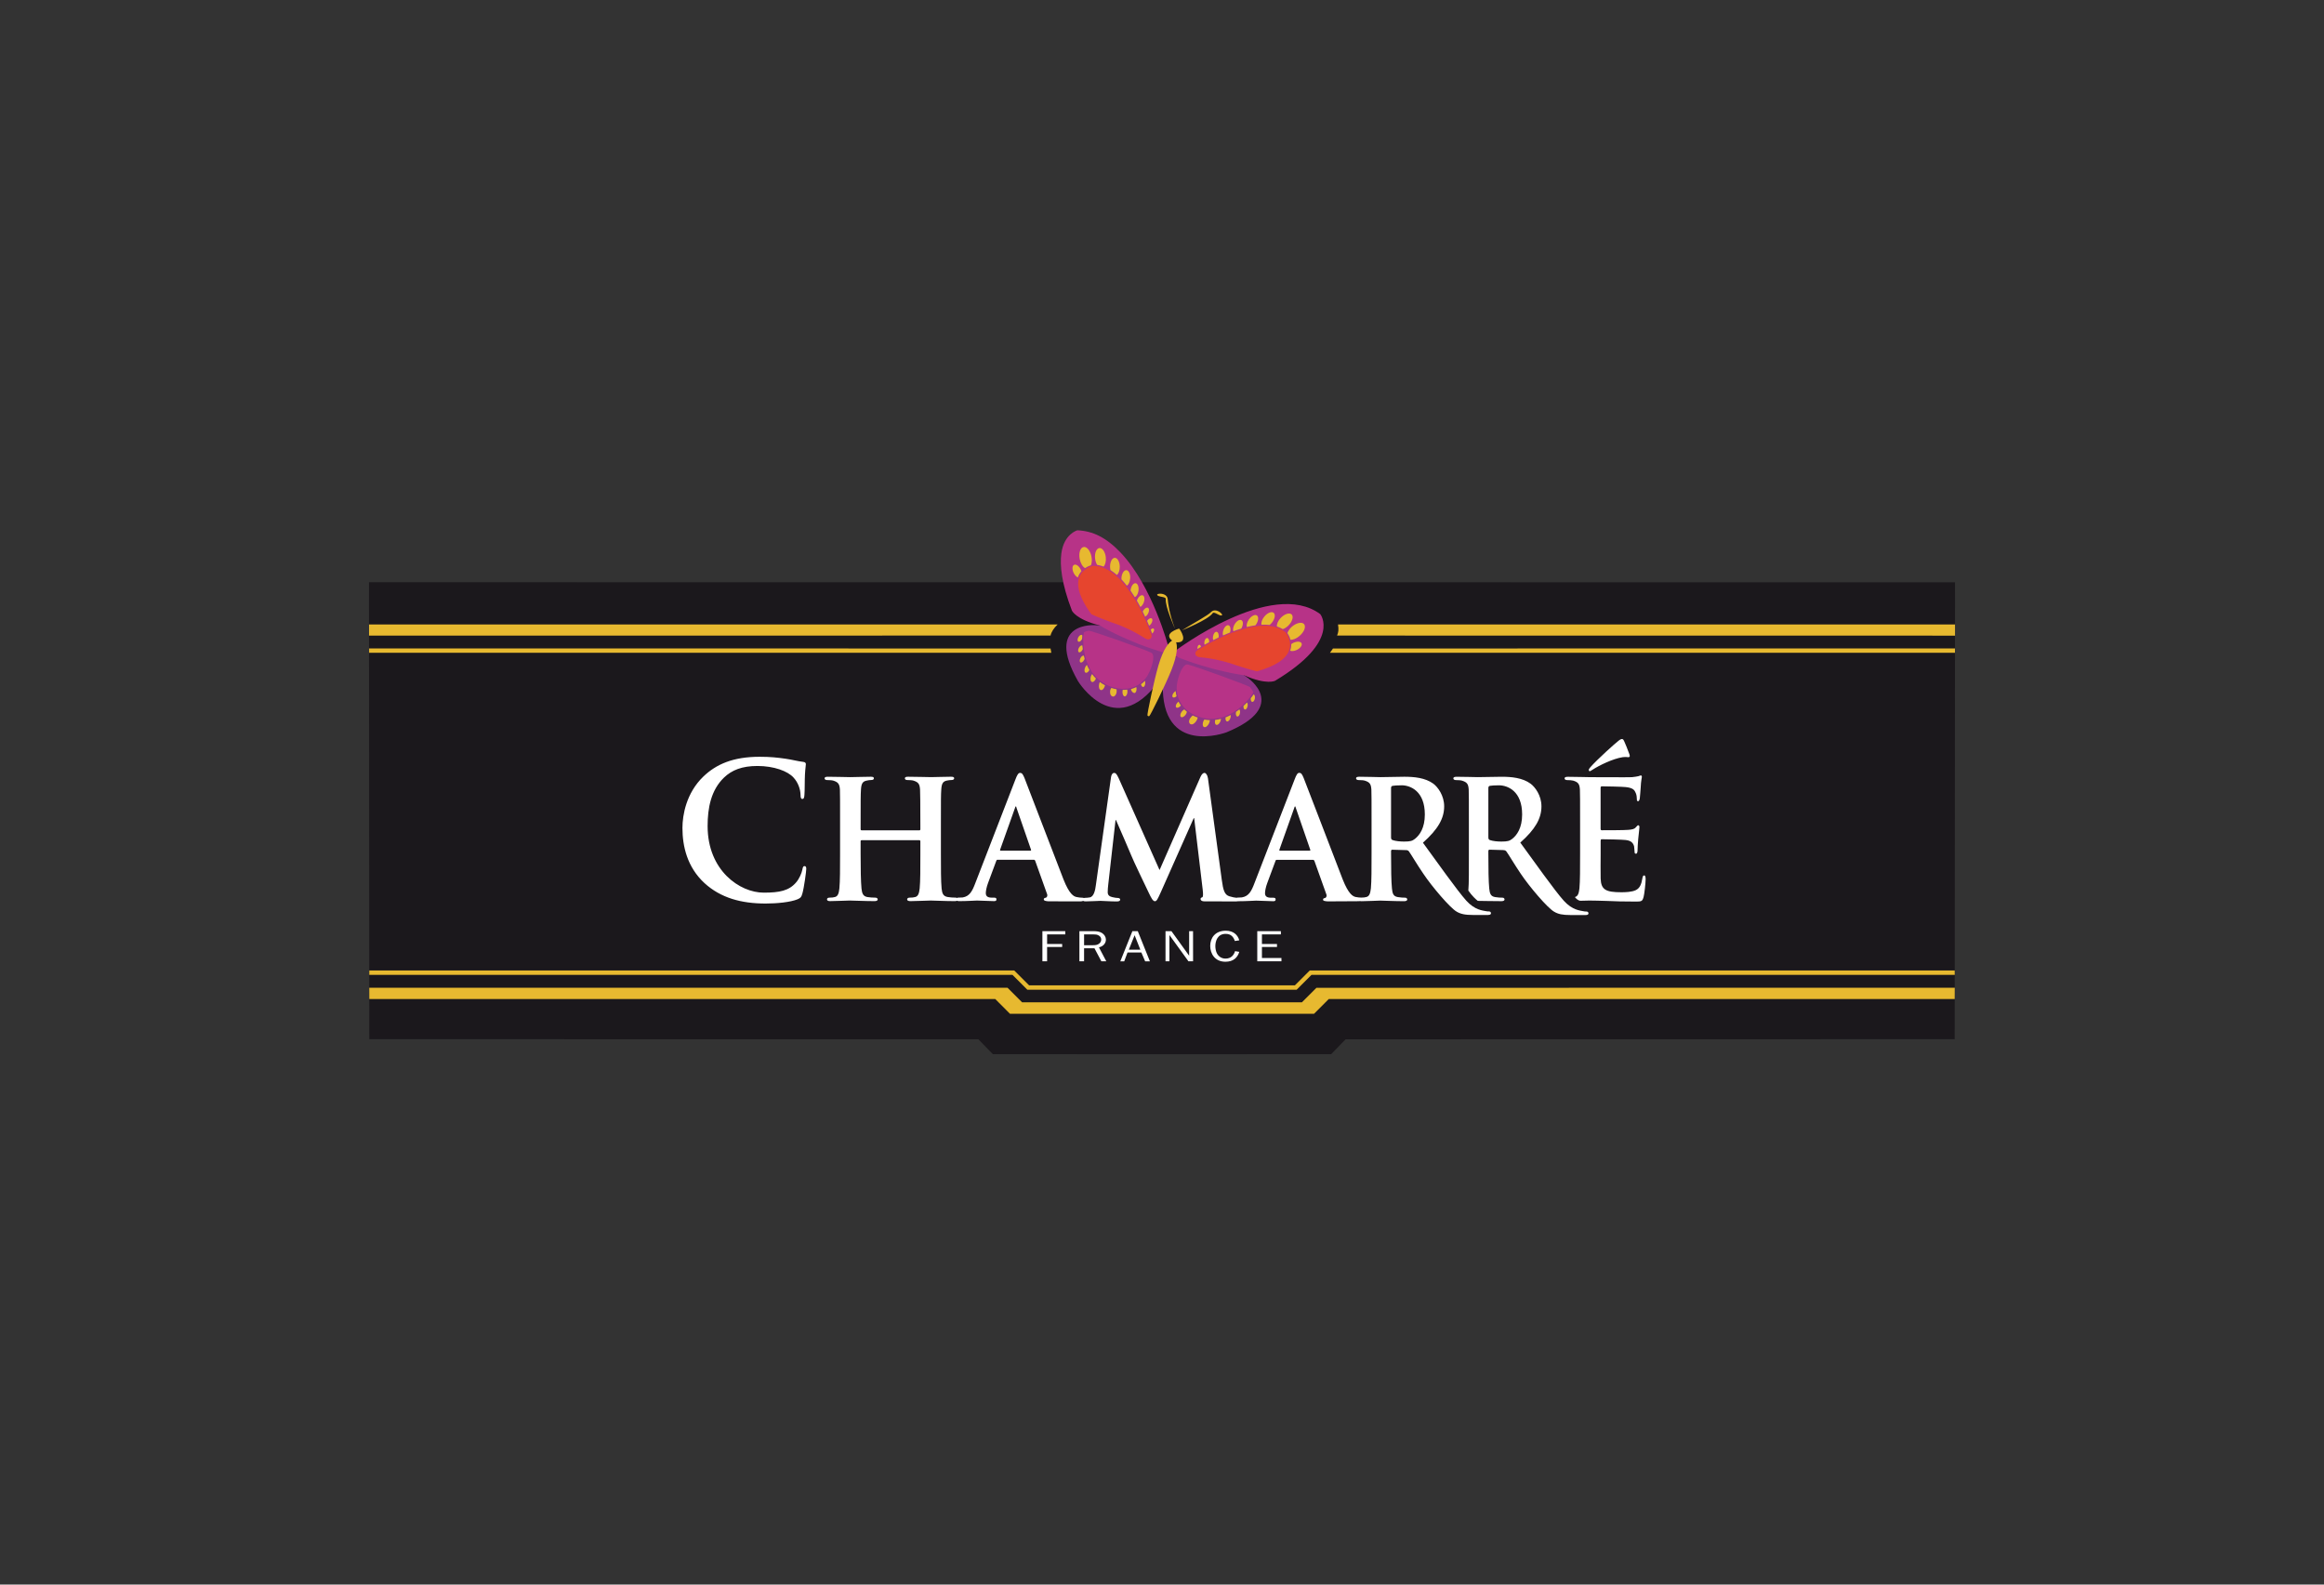 <svg xmlns="http://www.w3.org/2000/svg" width="220" height="150" viewBox="0 0 220 150"><rect x="0" y="0" width="220" height="150" fill="#333333" stroke="none"/><path fill="#1B181C" d="M93.985 99.79l-1.367-1.41-57.66-.007-.028-43.26 150.14.01-.03 43.25-57.66.01-1.365 1.407-15.997.01-16.033-.01z"/><path fill="#FFF" d="M100.844 88.45h-1.72v.913h1.426v.28h-1.427V91h-.445v-2.855h2.166v.306zM104.26 91l-.655-1.236h-.982V91h-.442v-2.854h1.328c.29 0 .567.028.804.17.238.148.377.39.377.63 0 .337-.245.64-.66.73l.696 1.323h-.466zm4.144 0l-.357-.834h-1.31l-.314.836h-.37l1.143-2.854h.513l1.146 2.854h-.453zm4.538 0h-.437l-1.802-2.487V91h-.37v-2.853h.562l1.674 2.322v-2.323h.37l.002 2.854zm2.275-.72c.146.256.417.463.79.463.54 0 .793-.33.91-.705l.4.067c-.166.542-.563.936-1.312.936-1.02 0-1.44-.793-1.44-1.497 0-.737.452-1.44 1.477-1.44.712 0 1.13.39 1.274.91l-.42.064c-.12-.363-.342-.675-.87-.675-.77 0-.976.675-.976 1.17.004.223.05.503.167.71zm6.09.72h-2.288v-2.853h2.235v.305h-1.794v.912h1.425v.28h-1.424v1.045h1.847V91zM106.86 89.9h1.09l-.542-1.37-.548 1.37zm-2.616-.958c0-.166-.077-.303-.247-.396-.155-.088-.306-.093-.49-.093h-.883v1.023h.833c.235 0 .432-.014.608-.162.122-.095.18-.234.18-.372v.002zm46.302-16.31c.66-.753 2.39-2.3 2.655-2.497.167-.14.28-.178.33-.178.116 0 .15.06.233.237.13.275.274.653.475 1.188.1.24 0 .297-.08.297-.082 0-.23-.04-.562 0-.906.14-2.21.775-2.816 1.17-.134.08-.247.16-.28.16s-.102-.04-.102-.12c0-.078.066-.157.148-.256zm-74.6 11.976c-.082.306-.15.39-.438.518-.674.28-1.955.405-3.033.405-2.31 0-4.25-.533-5.782-1.93-1.652-1.523-2.09-3.51-2.09-5.228 0-1.203.353-3.292 1.97-4.854 1.216-1.17 2.817-1.88 5.33-1.88 1.043 0 1.67.074 2.444.182.64.088 1.18.247 1.686.3.184.018.253.104.253.213 0 .144-.052.354-.085.974-.032.588-.015 1.562-.05 1.915-.016.27-.047.407-.202.407-.134 0-.167-.14-.167-.39-.015-.55-.236-1.17-.66-1.63-.552-.62-1.87-1.1-3.42-1.1-1.464 0-2.427.39-3.167 1.1-1.23 1.187-1.55 2.87-1.55 4.586 0 4.216 3.05 6.305 5.31 6.305 1.5 0 2.41-.18 3.085-.99.286-.337.507-.85.57-1.17.053-.28.088-.354.22-.354.12 0 .154.122.154.267 0 .213-.202 1.753-.374 2.354h-.002zm64.92 2.007h-1.384c-.81 0-1.203-.093-1.582-.312-.627-.35-2.354-2.386-3.162-3.596-.58-.842-1.188-1.884-1.37-2.123-.082-.09-.166-.11-.263-.11l-1.306-.037c-.065 0-.116.038-.116.128v.224c0 1.446.017 2.653.084 3.312.048.455.112.75.56.82.212.04.527.057.71.057.114 0 .18.095.18.168 0 .107-.114.164-.297.164-.84 0-2.043-.057-2.26-.057-.28 0-1.202.058-1.78.058-.032 0-.063-.006-.09-.01-.085.007-.192.01-.333.01-.513 0-1.533.008-2.77.015-.267-.02-.44-.046-.44-.152 0-.094.033-.145.182-.165.102-.02.196-.165.13-.35l-1.127-3.154c-.035-.09-.084-.11-.146-.11h-3.413c-.083 0-.103.02-.132.11l-.776 2.086c-.147.386-.212.77-.212.95 0 .275.134.44.576.44h.214c.184 0 .213.072.213.166 0 .13-.08.164-.228.164-.48 0-1.153-.056-1.618-.056-.146 0-.92.057-1.68.057-.004 0-.004-.002-.006-.002-.06.015-.12.02-.19.02-.354 0-2.36-.01-2.98-.005-.344.002-.405-.137-.405-.227 0-.075.064-.132.167-.165.083-.04.085-.28.036-.723l-.806-6.757H113l-3.1 6.976c-.33.734-.41.883-.575.883-.183 0-.347-.31-.574-.79-.345-.718-1.493-3.104-1.66-3.544-.114-.296-.967-2.256-1.442-3.342h-.048l-.69 6.1c-.03.274-.05.48-.05.73 0 .296.2.406.444.46.246.056.377.076.507.076.134 0 .23.068.23.145 0 .148-.13.186-.343.186-.607 0-1.266-.056-1.526-.056-.28 0-.937.05-1.4.05-.083 0-.186-.01-.233-.05-.148.066-.287.048-.555.048-.512 0-1.512-.005-2.742-.005-.263-.02-.433-.062-.433-.17 0-.095.035-.147.183-.167.098-.018.196-.165.13-.346L98 81.497c-.03-.09-.083-.11-.15-.11h-3.41c-.08 0-.098.02-.13.11l-.776 2.087c-.146.385-.213.77-.213.95 0 .274.13.44.58.44h.213c.18 0 .214.07.214.166 0 .128-.08.163-.23.163-.48 0-1.153-.056-1.616-.056-.146 0-.92.056-1.68.056-.094 0-.16-.012-.205-.037-.05.022-.123.037-.208.037-.94 0-1.896-.056-2.292-.056-.328 0-1.352.056-1.914.056-.196 0-.31-.056-.31-.163 0-.073.064-.167.23-.167.23 0 .394-.018.527-.056.295-.07.38-.366.43-.824.065-.66.065-1.85.065-3.274v-1.19c0-.057-.048-.094-.082-.094h-5.474c-.05 0-.1.02-.1.093v1.19c0 1.425.018 2.614.084 3.294.05.438.133.732.56.805.198.037.528.055.743.055.166 0 .233.093.233.166 0 .108-.117.164-.298.164-.94 0-1.946-.056-2.358-.056-.33 0-1.285.055-1.862.055-.182 0-.283-.056-.283-.163 0-.072.05-.166.232-.166.214 0 .38-.018.51-.056.3-.07.38-.366.43-.824.065-.66.065-1.885.065-3.312v-2.747c0-2.36 0-2.803-.015-3.294-.034-.532-.167-.696-.626-.844-.116-.036-.365-.052-.58-.052-.146 0-.246-.06-.246-.167 0-.11.114-.147.312-.147.776 0 1.73.036 2.125.036.35 0 1.355-.037 1.933-.037.198 0 .297.035.297.145 0 .107-.084.166-.267.166-.113 0-.247.017-.41.053-.396.076-.51.295-.545.845-.033.49-.033 1.062-.033 3.423v.33c0 .09.05.11.1.11h5.473c.034 0 .083-.02.083-.11v-.33c0-2.36-.015-2.93-.03-3.422-.034-.533-.167-.697-.627-.845-.116-.036-.364-.052-.56-.052-.167 0-.25-.06-.25-.166 0-.11.1-.147.314-.147.776 0 1.8.036 2.177.036.347 0 1.303-.037 1.863-.037.214 0 .313.036.313.146 0 .107-.102.166-.265.166-.115 0-.247.016-.428.052-.38.076-.493.295-.528.845-.035.49-.035.934-.035 3.294v2.746c0 1.428 0 2.652.067 3.332.048.438.13.732.576.805.195.04.508.057.742.057.056 0 .1.017.137.034.025-.018.06-.033.11-.033.13 0 .295-.017.428-.017.658-.11.908-.59 1.204-1.375l3.79-9.795c.165-.438.283-.62.43-.62.213 0 .28.146.43.492.346.86 2.767 7.23 3.692 9.595.56 1.41.97 1.61 1.237 1.664.212.04.37.064.536.064.062 0 .115.007.148.03.032-.013.07-.02.117-.02.114 0 .21 0 .44-.038.396-.06.528-.68.59-1.196l1.43-10.188c.033-.256.165-.403.28-.403.146 0 .245.072.442.497l3.872 8.7 3.873-8.815c.114-.255.25-.383.378-.383.116 0 .278.166.328.497l1.313 9.64c.13.97.26 1.394.704 1.54.32.1.53.13.692.145.02-.01.045-.016.076-.016.13 0 .295-.02.426-.02.662-.11.91-.59 1.205-1.374l3.792-9.795c.164-.437.277-.62.428-.62.215 0 .28.147.43.493.35.86 2.772 7.23 3.693 9.595.56 1.41.97 1.61 1.236 1.664.2.036.362.055.52.056.2 0 .36-.02.482-.055.295-.07.377-.365.43-.822.063-.66.063-1.885.063-3.31v-2.746c0-2.36 0-2.802-.017-3.295-.034-.534-.164-.697-.626-.844-.115-.037-.363-.053-.577-.053-.147 0-.247-.06-.247-.17s.115-.145.33-.145c.755 0 1.68.037 1.977.037.496 0 1.815-.037 2.258-.037.927 0 1.98.092 2.756.66.41.312 1.02 1.1 1.02 2.144 0 1.152-.594 2.18-2.01 3.44 1.285 1.757 3.236 4.52 4.107 5.49.812.898 1.574.925 1.805.98.148.034.23.034.348.034.116 0 .182.093.182.166-.002.127-.1.166-.28.166l.004.005zm9.226.006h-1.385c-.808 0-1.202-.09-1.58-.313-.63-.35-2.358-2.387-3.166-3.597-.575-.843-1.185-1.887-1.366-2.12-.084-.094-.166-.112-.264-.112l-.02-.008-1.304-.037c-.062 0-.113.037-.113.128v.223c0 1.447.017 2.654.082 3.312.05.458.115.754.562.824.215.04.526.056.71.056.113 0 .18.093.18.166 0 .108-.115.164-.297.164-.84 0-2.023-.028-2.236-.028-.16-.12-.562-.484-.896-.978.064-.657.052-2.09.052-3.518v-2.746c0-2.36 0-2.8-.017-3.295-.032-.532-.165-.696-.63-.843-.114-.037-.36-.054-.574-.054-.148 0-.25-.06-.25-.167 0-.11.114-.147.33-.147.76 0 1.68.034 1.98.034.49 0 1.81-.035 2.258-.035.92 0 1.978.09 2.75.66.415.31 1.022 1.1 1.022 2.14 0 1.156-.592 2.18-2.01 3.44l.02.01c1.284 1.756 3.235 4.52 4.11 5.49.81.897 1.574.926 1.806.98.146.037.23.037.348.037.11 0 .18.094.18.166-.005.13-.102.167-.284.167h.002zm5.485-1.68c-.1.403-.23.403-.773.403-1.09 0-1.965-.02-2.67-.058-.712-.02-1.253-.038-1.683-.038-.162 0-.477.02-.822.02-.237-.002-.43-.205-.543-.35.295-.07.378-.366.43-.824.063-.657.063-1.885.063-3.312v-2.745c0-2.36 0-2.8-.018-3.295-.032-.533-.165-.697-.628-.844-.113-.035-.36-.052-.576-.052-.148 0-.248-.06-.248-.167 0-.11.117-.145.332-.145.758 0 1.68.035 2.094.035.46 0 3.676.02 3.955 0 .264-.02.492-.072.607-.093.084-.016.166-.072.23-.072.08 0 .098.072.098.146 0 .112-.08.3-.11 1.01-.022.166-.054.843-.085 1.027-.017.073-.048.256-.165.256-.1 0-.113-.072-.113-.2 0-.11-.016-.386-.1-.566-.117-.273-.23-.495-.957-.57-.246-.036-1.98-.073-2.273-.073-.064 0-.102.06-.102.15v3.844c0 .095.017.165.102.165.33 0 2.21 0 2.54-.038.346-.033.56-.072.69-.238.112-.108.164-.197.23-.197.06 0 .114.07.114.163s-.032.35-.115 1.136c-.032.312-.062.935-.062 1.045 0 .13-.02.35-.146.35-.1 0-.132-.057-.132-.13-.02-.163-.02-.366-.05-.564-.083-.312-.27-.55-.81-.604-.266-.038-1.913-.072-2.273-.072-.066 0-.084.073-.084.165v1.243c0 .53-.018 1.85 0 2.307.036 1.064.48 1.303 1.964 1.303.38 0 .99-.018 1.37-.203.36-.18.523-.512.624-1.152.036-.165.066-.238.167-.238.114 0 .133.2.133.365 0 .34-.114 1.407-.2 1.716l-.003-.007zm-32.974-8.606c-.05 0-.064.092-.084.146l-1.4 3.936c-.033.072 0 .11.05.11h2.804c.062 0 .082-.038.062-.092l-1.366-3.952c-.02-.056-.036-.148-.067-.148zm-26.434 0c-.05 0-.068.092-.085.146l-1.403 3.936c-.033.072 0 .11.05.11h2.804c.066 0 .082-.038.066-.092l-1.37-3.952c-.016-.056-.03-.148-.063-.148zm45.712-1.995c-.362 0-.708.02-.856.052-.1.036-.13.094-.13.222v4.632c0 .165.03.22.13.273.312.11.742.145 1.105.145.577 0 .774-.058 1.024-.255.443-.35.938-1.026.938-2.31.002-2.196-1.35-2.762-2.21-2.76zm-9.21 0c-.36 0-.708.02-.855.052-.102.036-.133.094-.133.222v4.632c0 .165.03.22.133.273.312.11.742.145 1.104.145.58 0 .775-.058 1.023-.255.445-.35.938-1.026.938-2.31 0-2.196-1.35-2.762-2.207-2.762z"/><path fill="#8F3488" d="M103.7 59.18s-4.884-.388-1.653 5.296c0 0 3.446 5.673 7.604.07 0 0 .357-2.84.695-2.72 0 0-4.6-2.495-6.148-2.616l-.495-.03h-.002zm14.367 4.95s4.082 2.714-1.967 5.195c0 0-6.21 2.34-6.024-4.632 0 0 1.396-2.472 1.058-2.585 0 0 5.174.975 6.488 1.7l.445.322z"/><path fill="#B73387" d="M110.598 61.2s-1.487-5.696-4.505-8.877c-1.377-1.45-2.65-2.063-4.107-2.124 0 0-1.267.337-1.514 2.19-.15 1.14.012 2.826.997 5.404 0 0 .34.83 2.65 1.418 0 0 2.488 1.542 6.223 2.61l.255-.623zm.672.4s9.114-6.89 13.714-3.463c0 0 2.033 2.512-4.267 6.3 0 0-.776.443-2.962-.52 0 0-2.988-.367-6.583-1.83l.1-.486h-.002zm-8.672-1.71c-.03.132-.055.38-.055.703 0 1.318.436 3.85 2.932 4.496 1.946.503 2.91-.765 3.08-1.023.288-.43.624-1.268.624-1.812 0-.087-.01-.165-.028-.233-.032-.116-.087-.194-.174-.237-.668-.334-5.618-2.08-5.906-2.08-.43.09-.474.163-.476.185h.002zm9.582 3.085c-.407.29-.722 1.344-.784 1.958-.002.03-.008.098-.008.19 0 .51.156 1.843 1.702 2.562 2.948 1.375 5.233-1.52 5.533-2.11v-.004l.01-.01c.007-.02.01-.117-.304-.52-.204-.17-5.157-1.968-5.885-2.135-.092-.018-.18.003-.267.07h.002z"/><path fill="#E6452E" d="M103.456 53.567c-.043.01-.964.225-1.284 1.062-.074.194-.11.407-.11.64 0 .77.42 1.737 1.255 2.88.09.044.597.275 1.834.74.76.242 1.93.7 3.158 1.482l.054.033c.21.135.4.16.53.062.108-.08.152-.23.11-.37-.02-.06-2.246-6.578-5.544-6.53h-.002zm9.852 8.016c-.097.07-.15.178-.15.282 0 .026.003.055.01.08.044.152.21.255.455.275l.05.005c1.146.106 2.324.376 3.418.776 1.26.4 1.798.528 1.898.55 1.77-.497 2.807-1.19 3.074-2.064.046-.153.065-.305.065-.446 0-.667-.422-1.178-.428-1.186-2.563-2.08-8.304 1.674-8.39 1.73h-.002z"/><path fill="#E7B930" d="M103.325 52.695c-.108-.563-.445-.976-.753-.912-.31.058-.47.562-.363 1.13.08.416.283.742.51.867.215-.146.425-.23.56-.275.08-.21.104-.5.045-.81zm1.355.064c-.052-.516-.325-.91-.605-.88-.28.03-.467.47-.41.984.023.24.1.454.197.608.208.032.41.09.607.165.16-.163.25-.5.21-.88v.002zm1.322.882c-.007-.465-.22-.84-.472-.837-.255.005-.455.386-.446.852 0 .11.014.215.04.312.207.133.41.286.605.46.164-.13.28-.436.272-.788zm.985 1.12c.03-.418-.13-.77-.358-.787-.23-.016-.44.312-.467.73-.004.052.002.098.005.146.175.19.345.387.507.595.16-.098.288-.362.31-.683h.002zm.783 1.183c.058-.373-.062-.703-.26-.735-.207-.03-.42.243-.478.616-.004.033 0 .06-.004.092.142.202.276.41.404.615.153-.073.29-.3.338-.588zm-5.46-2.027c-.165-.34-.45-.54-.636-.446-.184.092-.198.438-.03.778.105.205.25.35.39.418.078-.237.196-.432.337-.588-.016-.055-.03-.108-.06-.162zm5.953 3.133c.125-.314.088-.625-.085-.694-.172-.065-.415.135-.538.45-.007.022-.01.037-.014.058.115.198.225.396.328.593.117-.074.233-.214.31-.404v-.002zm.407 1.055c.134-.24.136-.49.008-.565-.13-.074-.342.06-.48.3-.01.017-.016.037-.022.055.08.17.158.332.23.487.094-.055.19-.148.264-.277zm.31.926c.13-.2.152-.42.042-.487-.107-.07-.302.03-.432.227-.002 0-.002.003-.002.003.07.16.136.314.19.454.072-.042.144-.11.2-.196h.002zm.23.475c-.067-.047-.18-.002-.28.098.068.173.112.3.137.368.03-.024.063-.06.09-.095.108-.142.13-.31.053-.37zm9.69-.385c.237-.347.27-.733.083-.86-.19-.13-.534.05-.77.396-.17.253-.23.52-.186.697.27-.062.535-.115.806-.154.023-.028.05-.05.068-.08zm4.13 1.066c.438-.376.62-.873.416-1.11-.205-.234-.725-.12-1.16.255-.212.186-.337.397-.416.593.086.13.213.35.29.635.25.02.57-.108.87-.37v-.002zm-1.043-.995c.357-.37.486-.833.283-1.03-.203-.193-.658-.05-1.02.32-.265.273-.397.593-.373.82.194.065.382.15.56.254.18-.062.376-.184.55-.363zm-1.592-.238c.293-.36.37-.783.176-.943-.197-.163-.596.002-.89.364-.216.266-.31.56-.27.765.264-.015.52-.006.773.02.077-.06.15-.13.213-.21v.002zm-2.878.53c.184-.328.185-.68.002-.775-.18-.104-.473.084-.658.413-.13.233-.166.48-.11.635.247-.09.494-.174.75-.25 0-.01.008-.015.015-.024zm4.92 1.366c-.075.038-.145.08-.204.13.006.194-.02.403-.104.618.152.063.39.04.625-.07.344-.164.55-.446.457-.633-.085-.185-.43-.205-.775-.044v-.002zm-6.143-1.658c-.177-.053-.4.167-.498.492-.05.174-.052.34-.02.467.217-.097.437-.19.664-.277.098-.325.032-.63-.146-.683zm-.932 1.148c.04-.27-.047-.508-.196-.53-.147-.02-.3.183-.34.452-.02.126-.01.243.022.334.16-.083.332-.168.51-.253-.002.002.004 0 .004-.002zm-1.086.057c-.127-.012-.248.173-.27.408-.007.084.006.163.02.23.134-.076.28-.156.44-.244.012-.214-.07-.39-.19-.395zm-.736.643c-.098 0-.184.142-.186.317-.002.027 0 .053.004.077.076-.048.188-.116.334-.203-.024-.11-.082-.19-.152-.192zm-11.26 1.257c-.093.174-.093.358.003.408s.25-.053.342-.228c.024-.05.04-.068.05-.113-.024-.09-.052-.208-.073-.296-.094-.035-.234.06-.322.23zm-.154-.968c-.09.175-.09.357.007.41.095.05.246-.052.338-.227.014-.022.02-.045.028-.066-.017-.12-.03-.232-.04-.343-.092-.042-.24.057-.33.226h-.002zm.29-1.22c-.097-.05-.246.053-.343.226-.09.174-.088.356.01.404.094.053.245-.05.337-.222.01-.02.014-.036.02-.054.003-.117.01-.22.017-.31-.01-.01-.022-.032-.04-.043zm5.798 4.92c.12 0 .208-.184.198-.4-.002-.063-.013-.133-.028-.185-.102.104-.225.22-.375.328.036.15.112.26.204.258zm-1.148.198c.008.22.207.38.326.375.116-.004.205-.183.198-.4-.002-.052-.008-.117-.02-.162-.124.062-.265.116-.41.16 0 0-.094.024-.094.027zm-.806.25c-.014.236.08.437.21.444.132.006.247-.185.26-.425 0-.068-.006-.152-.02-.212-.134.018-.28.023-.43.02-.01.05-.02.118-.02.17v.002zm-3.54-2.29c-.096.22-.07.44.047.49.112.05.264-.068.36-.26-.088-.154-.168-.312-.237-.476-.065.06-.127.14-.17.246zm2.484 1.928c-.063.102-.113.207-.12.34-.015.287.086.432.242.478.146.04.332-.13.374-.403.014-.106.014-.198-.008-.283-.163-.026-.387-.092-.488-.13zm-1.936-1.092c-.08.248-.034.49.103.534.13.04.286-.105.373-.327-.134-.133-.255-.273-.362-.422-.045.06-.085.132-.112.216zm.78.727c-.064.282.01.538.166.573.15.034.33-.165.393-.448v-.003c-.18-.09-.342-.198-.494-.313-.028.057-.05.123-.066.19zM117 67.437c-.035.193.022.366.13.39.104.02.22-.126.253-.32.027-.145-.002-.282-.063-.347-.098.076-.198.146-.305.22-.005.018-.012.033-.016.055zm.847-.276c.106.02.22-.123.256-.316.024-.146.002-.278-.057-.346-.102.104-.212.214-.33.323-.017.175.035.323.13.34zm.818-1.423c-.062.1-.152.222-.262.357-.02.177.037.33.135.346.104.02.218-.122.252-.316.035-.192-.02-.366-.125-.387zm-7.545-.176c-.145.17-.184.36-.092.44.076.062.22.02.348-.096-.045-.177-.074-.342-.085-.484-.06.033-.117.078-.17.14zm.322.97c-.14.165-.184.36-.09.437.09.077.275.002.418-.16.004-.007.006-.016.015-.022-.087-.122-.16-.246-.22-.37-.043.032-.084.07-.123.114zm.414.848c-.137.196-.164.416-.058.49.104.076.304-.02.44-.215.063-.09.105-.19.12-.276-.09-.07-.175-.147-.25-.224-.077.037-.175.122-.252.225zm4.29.91c.124.035.277-.123.34-.354.02-.093.022-.175.02-.25-.155.083-.32.154-.487.223-.027.19.02.354.126.38zm-3.24-.56c-.077.07-.162.146-.23.247-.173.252-.13.52.04.578.176.062.353-.05.53-.3.08-.12.11-.225.135-.33-.097-.03-.343-.133-.473-.194zm2.224.88c.135.052.32-.105.41-.355.023-.072.04-.143.046-.21-.178.048-.362.08-.55.1-.06.22-.023.424.094.464zm-1.193-.387c-.123.265-.104.53.037.6.146.066.357-.094.48-.35.05-.106.07-.21.076-.304-.172-.005-.348-.022-.523-.054-.024.035-.05.07-.07.11zm-3.58-11.527c-.08.723.875 2.826.875 2.826-.56-1.49-.656-2.4-.69-2.81-.035-.413-.507-.544-.81-.506-.296.033-.202.164-.037.224.166.068.668.086.663.264zm4.443 1.342c-.384.62-2.932 1.64-2.932 1.64 1.357-.83 2.494-1.435 2.775-1.74.277-.303.73-.11.945.103.21.212.06.258-.107.204-.17-.054-.576-.347-.68-.207zm-3.15 1.492l-.06-.02s-1.528.432-.634 1.126c-.292.18-.812.72-1.29 2.343-.427 1.462-1.097 4.67-1.042 4.748.038.062.098.082.17.062.094-.03 1.543-2.97 2.105-4.382.602-1.516.554-2.262.44-2.602 1.3.086.31-1.274.31-1.275zM126.57 60.165l58.5.007v-1.06l-58.408.003c.08.49.04.74-.09 1.05h-.002zm-.673 1.63h59.168v-.414l-58.877.007-.29.41v-.002zM100.12 59.113l-65.185-.003v1.06l64.516-.006c.055-.303.308-.722.67-1.05zm-.596 2.678H34.94v-.41l64.51.007.074.406v-.002zM34.955 93.5l60.425.006 1.375 1.375h26.49s1.197-1.2 1.375-1.373l60.426-.005-.005 1.07h-59.256l-1.39 1.392H95.606l-1.39-1.393H34.96"/><path fill="#E7B930" d="M185.04 91.865h-61.05l-1.41 1.41H97.42l-1.41-1.41H34.96l-.003.42h60.89l1.405 1.405h25.494l1.405-1.406h60.895"/></svg>
